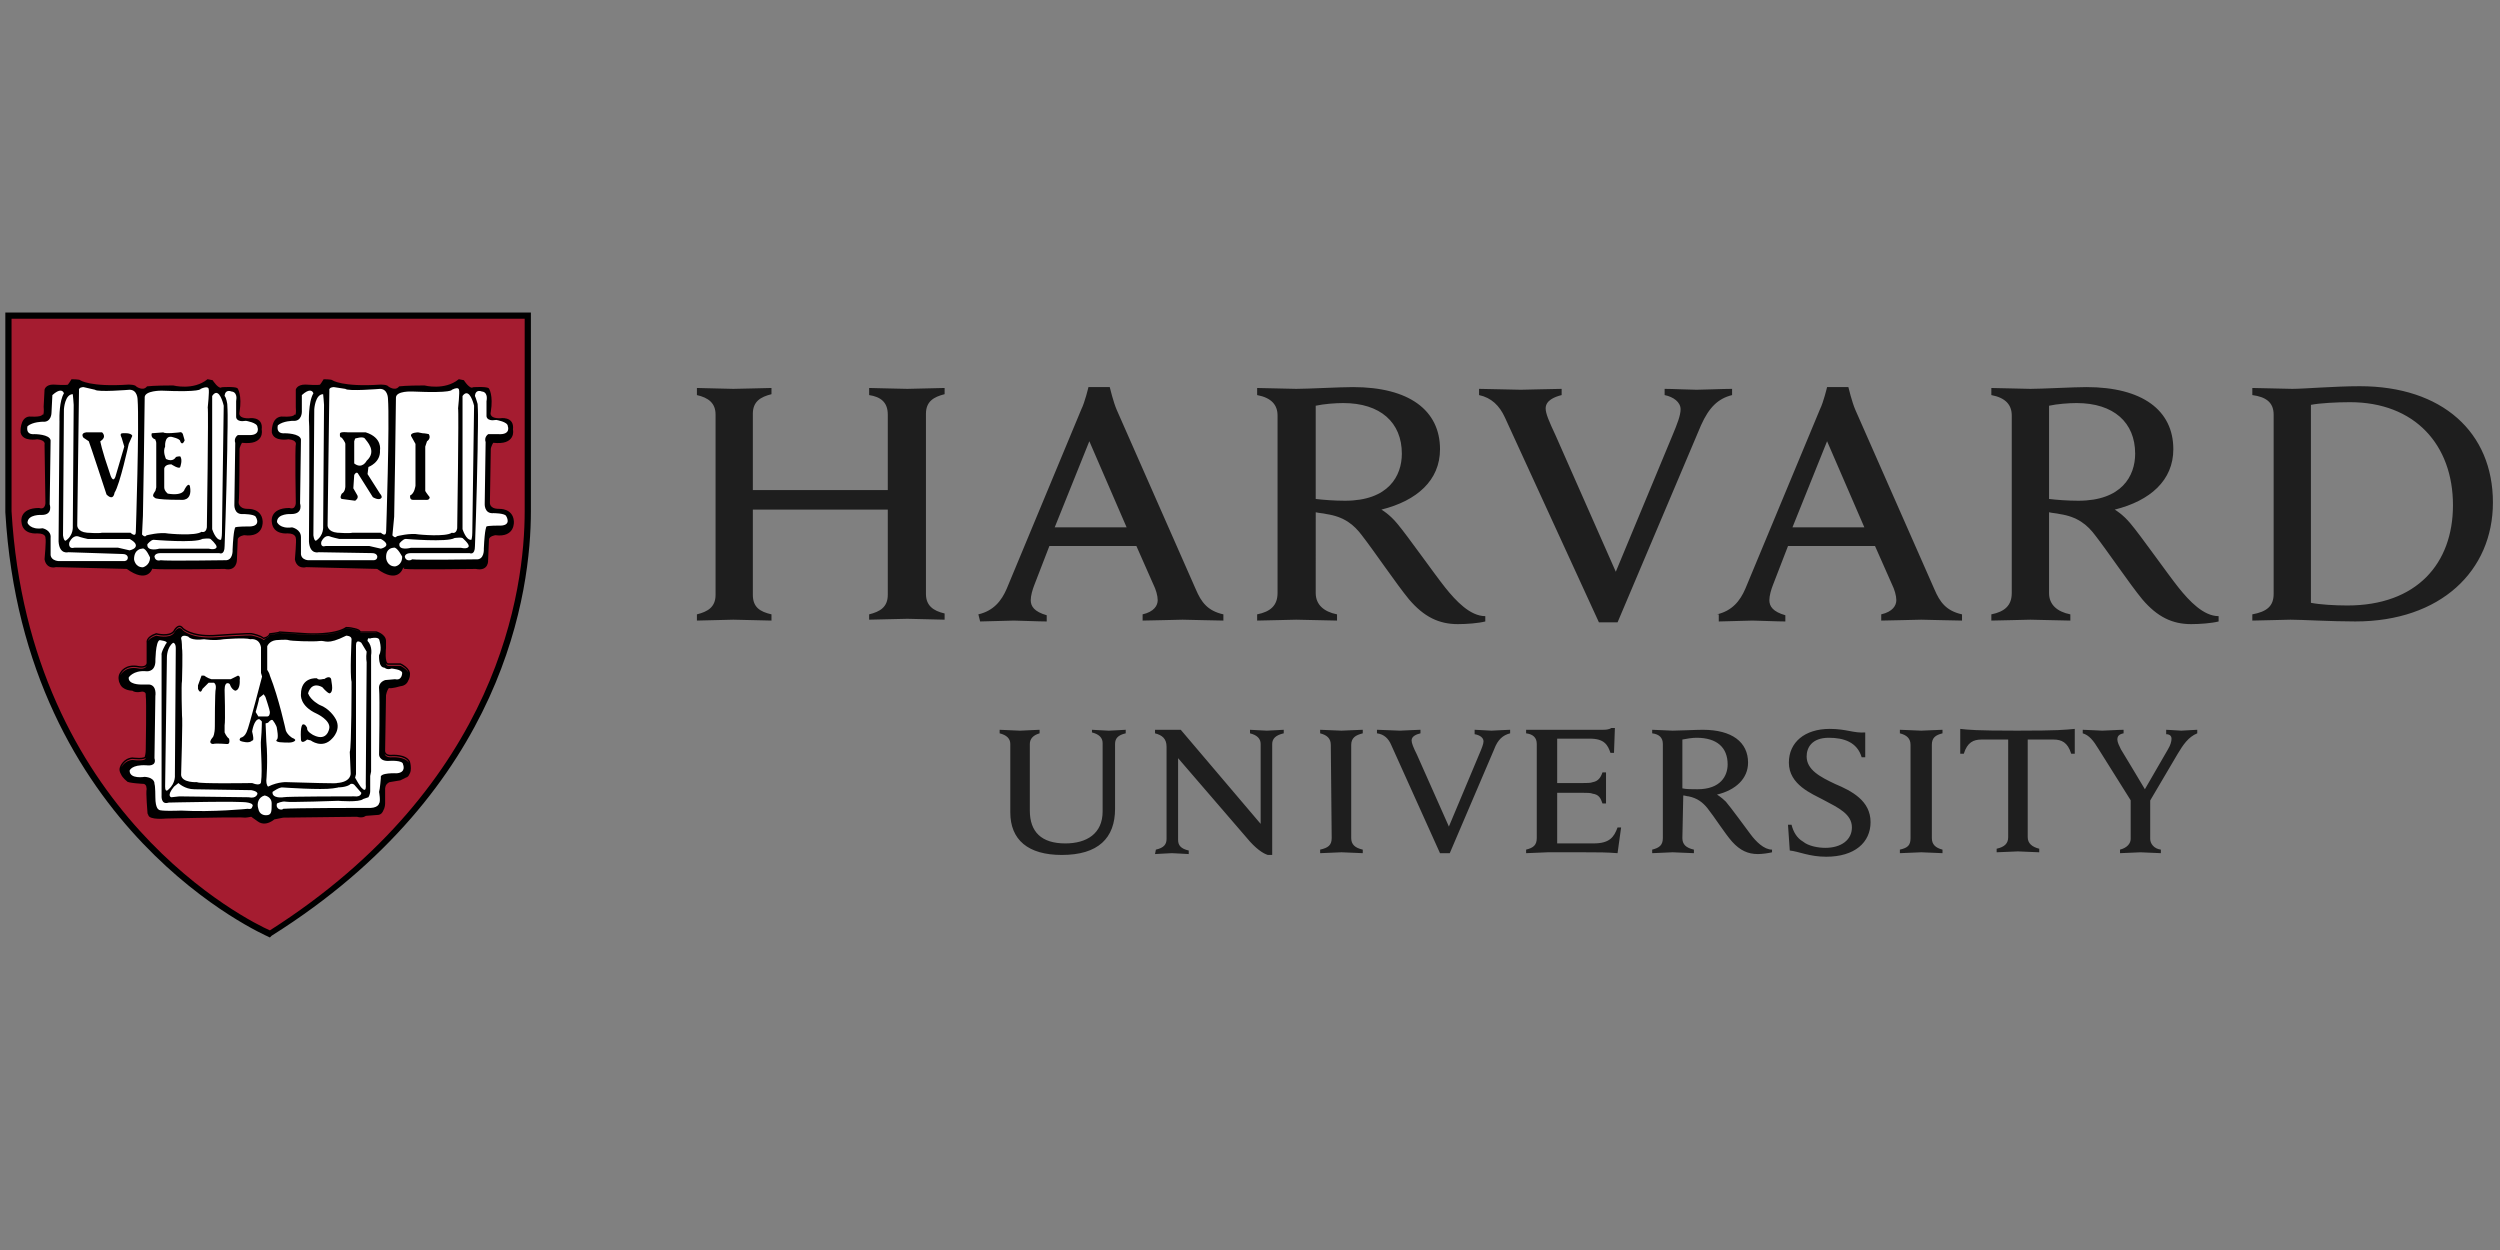<svg xmlns="http://www.w3.org/2000/svg" width="160" height="80" viewBox="0 0 160 80" fill="none"><rect x="0" y="0" width="160" height="80" fill="#808080" stroke="none"/><path d="M64.659 47.615C64.659 47.274 64.432 47.047 63.977 46.933V46.706C64.205 46.706 65.057 46.763 65.284 46.763C65.455 46.763 66.307 46.706 66.534 46.706V46.933C66.136 47.047 65.909 47.274 65.909 47.615V51.876C65.909 53.24 66.648 53.979 68.182 53.979C69.546 53.979 70.568 53.354 70.568 51.933V47.558C70.568 47.217 70.341 46.99 69.886 46.876V46.706C70.057 46.706 70.739 46.763 70.966 46.763C71.193 46.763 71.875 46.706 72.046 46.706V46.933C71.534 47.047 71.364 47.274 71.364 47.615V51.763C71.364 53.638 70.284 54.717 67.955 54.717C65.796 54.717 64.659 53.751 64.659 51.99L64.659 47.615ZM73.977 54.376C74.489 54.263 74.659 54.035 74.659 53.694V47.785C74.659 47.274 74.375 47.047 73.921 46.933V46.706H75.568L80.682 52.728V47.615C80.682 47.274 80.455 47.047 80 46.933V46.706C80.171 46.706 80.852 46.762 81.08 46.762C81.307 46.762 81.989 46.706 82.159 46.706V46.933C81.648 47.047 81.421 47.274 81.421 47.615V54.717H81.136C80.966 54.66 80.568 54.489 80 53.864L75.398 48.523V53.751C75.398 54.092 75.568 54.319 76.079 54.433V54.66C75.909 54.66 75.227 54.603 75 54.603C74.773 54.603 74.091 54.66 73.921 54.66L73.977 54.376ZM114.432 52.785H114.659C114.772 53.24 115 53.637 115.397 53.865C115.738 54.149 116.363 54.262 116.818 54.262C117.841 54.262 118.522 53.751 118.522 52.956C118.522 52.103 117.67 51.706 116.704 51.194C115.966 50.797 114.488 50.228 114.488 48.808C114.488 47.501 115.511 46.649 117.102 46.649C118.182 46.649 118.636 46.933 119.375 46.876V48.467H119.147C118.863 47.501 118.011 47.217 117.045 47.217C115.966 47.217 115.625 47.842 115.625 48.41C115.625 49.263 116.477 49.717 117.443 50.172C118.522 50.626 119.716 51.251 119.716 52.615C119.716 53.922 118.693 54.831 116.875 54.831C115.795 54.831 115.113 54.49 114.545 54.433L114.432 52.785ZM136.42 51.308L134.318 47.956C133.977 47.387 133.693 47.047 133.295 46.933V46.706C133.579 46.706 134.375 46.762 134.545 46.762C134.772 46.762 135.568 46.706 135.909 46.706V46.933C135.625 46.99 135.511 47.103 135.511 47.331C135.511 47.501 135.625 47.728 135.738 47.956C135.852 48.126 137.272 50.512 137.272 50.512L138.75 47.956C138.92 47.672 138.977 47.444 138.977 47.274C138.977 47.103 138.863 46.99 138.636 46.99V46.706C138.863 46.706 139.431 46.762 139.602 46.762C139.772 46.762 140.397 46.706 140.625 46.706V46.933C140.056 47.16 139.716 47.672 139.375 48.24L137.5 51.422M137.613 51.024V53.694C137.613 53.978 137.841 54.319 138.295 54.376V54.603C138.068 54.603 137.216 54.547 136.988 54.547C136.761 54.547 135.966 54.603 135.681 54.603V54.376C136.136 54.262 136.363 53.978 136.363 53.694V51.138M97.671 46.706H102.558C102.728 46.706 102.955 46.706 103.126 46.592H103.353L103.296 48.183H103.069C102.899 47.672 102.671 47.274 101.762 47.274H99.66V50.115H101.308C101.535 50.115 101.819 50.115 101.933 50.058C102.274 50.001 102.444 49.774 102.558 49.433H102.785V51.422H102.558C102.444 51.081 102.33 50.853 101.933 50.797C101.819 50.74 101.535 50.74 101.308 50.74H99.66V53.978H101.99C103.012 53.978 103.296 53.581 103.524 52.956H103.751L103.524 54.603C102.785 54.547 102.33 54.547 101.478 54.547H99.035C98.808 54.547 97.956 54.603 97.671 54.603V54.376C98.126 54.263 98.353 54.092 98.353 53.638V47.615C98.353 47.217 98.126 46.99 97.671 46.933L97.671 46.706ZM85.171 47.672C85.171 47.274 84.944 47.047 84.489 46.933V46.706C84.773 46.706 85.569 46.762 85.853 46.762C86.08 46.762 86.933 46.706 87.217 46.706V46.933C86.762 47.047 86.478 47.217 86.478 47.672V53.637C86.478 54.035 86.705 54.262 87.217 54.376V54.603C86.933 54.603 86.137 54.546 85.853 54.546C85.626 54.546 84.773 54.603 84.489 54.603V54.376C85.001 54.262 85.228 54.092 85.228 53.637L85.171 47.672ZM122.274 47.672C122.274 47.274 122.047 47.047 121.592 46.933V46.706C121.876 46.706 122.729 46.762 122.956 46.762C123.183 46.762 124.035 46.706 124.32 46.706V46.933C123.865 47.047 123.638 47.217 123.638 47.672V53.637C123.638 54.035 123.865 54.262 124.32 54.376V54.603C124.035 54.603 123.24 54.546 122.956 54.546C122.729 54.546 121.876 54.603 121.592 54.603V54.376C122.104 54.262 122.274 54.092 122.274 53.637V47.672ZM129.092 46.762C126.422 46.762 125.967 46.706 125.456 46.649V48.24H125.683C125.91 47.501 126.308 47.331 126.819 47.331H128.524V53.58C128.524 53.978 128.297 54.205 127.785 54.319V54.546C128.069 54.546 128.922 54.489 129.149 54.489C129.376 54.489 130.228 54.546 130.512 54.546V54.319C130.058 54.205 129.774 53.978 129.774 53.58V47.331H131.422C131.933 47.331 132.331 47.501 132.558 48.24H132.785V46.649C132.16 46.706 131.763 46.762 129.092 46.762ZM107.672 53.637C107.672 54.035 107.899 54.262 108.41 54.376V54.603C108.126 54.603 107.274 54.546 107.047 54.546C106.819 54.546 106.024 54.603 105.74 54.603V54.376C106.194 54.262 106.422 54.092 106.422 53.637V47.615C106.422 47.217 106.194 46.99 105.74 46.933V46.706C106.024 46.706 106.819 46.762 107.047 46.762C107.444 46.762 108.524 46.706 108.979 46.706C110.854 46.706 111.876 47.501 111.876 48.808C111.876 49.831 111.081 50.569 109.888 50.853C109.888 50.853 110.172 51.024 110.456 51.308C110.797 51.706 111.706 52.956 112.047 53.41C112.388 53.865 112.899 54.376 113.41 54.376V54.547C113.183 54.603 112.785 54.66 112.501 54.66C111.876 54.66 111.365 54.433 110.854 53.865C110.399 53.353 109.717 52.274 109.263 51.706C108.979 51.365 108.638 51.081 108.07 50.967C107.956 50.967 107.842 50.91 107.729 50.91L107.672 53.637ZM107.672 50.455C107.899 50.512 108.297 50.512 108.638 50.512C110.115 50.512 110.569 49.66 110.569 48.921C110.569 47.842 109.888 47.217 108.581 47.217C108.297 47.217 107.956 47.274 107.672 47.33V50.455ZM89.035 47.671C88.865 47.273 88.581 46.989 88.126 46.933V46.705C88.411 46.705 89.376 46.762 89.604 46.762C89.774 46.762 90.626 46.705 90.911 46.705V46.933C90.683 46.989 90.342 47.103 90.342 47.387C90.342 47.558 90.456 47.842 90.683 48.296L92.729 52.899L94.66 48.296C94.831 47.898 94.945 47.614 94.945 47.444C94.945 47.217 94.717 47.046 94.376 46.989V46.705C94.604 46.705 95.229 46.762 95.456 46.762C95.626 46.762 96.365 46.705 96.649 46.705V46.933C96.195 47.046 95.854 47.33 95.626 47.955L92.785 54.603H92.16L89.035 47.671ZM96.308 26.705C95.967 25.967 95.456 25.455 94.66 25.285V24.887C95.172 24.887 96.933 24.944 97.331 24.944C97.672 24.944 99.376 24.887 99.945 24.887V25.285C99.49 25.399 98.922 25.626 98.922 26.137C98.922 26.478 99.149 26.989 99.547 27.842L103.411 36.592L107.047 27.842C107.331 27.16 107.558 26.592 107.558 26.194C107.558 25.739 107.104 25.399 106.536 25.285V24.887C107.047 24.887 108.183 24.944 108.581 24.944C108.922 24.944 110.286 24.887 110.854 24.887V25.285C109.945 25.512 109.376 26.08 108.865 27.217L103.524 39.83H102.331L96.308 26.705ZM44.602 39.319C45.284 39.149 45.796 38.864 45.796 38.069V26.535C45.796 25.796 45.341 25.455 44.602 25.285V24.83C44.944 24.83 46.534 24.887 46.932 24.887C47.387 24.887 49.034 24.83 49.375 24.83V25.228C48.694 25.399 48.182 25.683 48.182 26.478V31.365H56.818V26.535C56.818 25.739 56.364 25.399 55.625 25.285V24.83C55.966 24.83 57.614 24.887 58.068 24.887C58.466 24.887 60.057 24.83 60.455 24.83V25.228C59.773 25.399 59.261 25.683 59.261 26.478V38.012C59.261 38.751 59.716 39.092 60.455 39.262V39.66C60.114 39.66 58.466 39.603 58.068 39.603C57.614 39.603 56.023 39.66 55.625 39.66V39.319C56.307 39.149 56.818 38.864 56.818 38.069V32.614H48.182V38.069C48.182 38.864 48.637 39.149 49.375 39.319V39.717C49.034 39.717 47.33 39.66 46.932 39.66C46.534 39.66 45 39.717 44.602 39.717V39.319ZM144.149 39.319C145.058 39.149 145.513 38.808 145.513 38.012V26.535C145.513 25.739 145.001 25.399 144.149 25.285V24.83C144.66 24.83 146.251 24.887 146.706 24.887C147.444 24.887 149.433 24.717 151.024 24.717C156.308 24.717 159.547 27.671 159.547 32.16C159.547 36.535 156.194 39.773 150.74 39.773C149.149 39.773 147.331 39.66 146.592 39.66C146.138 39.66 144.66 39.717 144.149 39.717V39.319ZM147.899 38.58C148.467 38.694 149.433 38.751 150.229 38.751C154.66 38.751 156.99 36.08 156.99 32.331C156.99 28.467 154.547 25.74 150.399 25.74C149.547 25.74 148.467 25.797 147.899 25.91V38.58ZM84.206 37.955C84.206 38.694 84.718 39.149 85.57 39.319V39.717C85.059 39.717 83.468 39.66 82.957 39.66C82.559 39.66 80.968 39.717 80.457 39.717V39.319C81.309 39.149 81.763 38.751 81.763 37.955V26.592C81.763 25.91 81.365 25.456 80.457 25.285V24.831C80.968 24.831 82.502 24.887 82.957 24.887C83.695 24.887 85.741 24.774 86.593 24.774C90.172 24.774 92.161 26.251 92.161 28.751C92.161 30.74 90.684 32.047 88.411 32.615C88.411 32.615 88.922 32.899 89.434 33.524C90.059 34.262 91.82 36.763 92.502 37.615C93.184 38.467 94.093 39.433 95.059 39.433V39.774C94.604 39.888 93.866 39.944 93.297 39.944C92.104 39.944 91.138 39.49 90.172 38.353C89.377 37.388 87.957 35.285 87.161 34.262C86.65 33.581 86.025 33.069 84.888 32.899C84.661 32.842 84.434 32.842 84.207 32.785L84.206 37.955ZM84.206 31.933C84.661 31.99 85.4 32.047 86.081 32.047C88.866 32.047 89.718 30.456 89.718 29.035C89.718 27.046 88.354 25.796 85.968 25.796C85.456 25.796 84.718 25.853 84.206 25.967V31.933ZM131.139 37.955C131.139 38.694 131.65 39.149 132.502 39.319V39.717C131.991 39.717 130.4 39.66 129.946 39.66C129.548 39.66 127.957 39.717 127.446 39.717V39.319C128.298 39.149 128.752 38.751 128.752 37.955V26.592C128.752 25.91 128.355 25.456 127.446 25.285V24.831C127.957 24.831 129.491 24.887 129.946 24.887C130.684 24.887 132.73 24.774 133.525 24.774C137.105 24.774 139.093 26.251 139.093 28.751C139.093 30.74 137.616 32.047 135.343 32.615C135.343 32.615 135.855 32.899 136.366 33.524C136.991 34.262 138.752 36.763 139.434 37.615C140.116 38.467 141.025 39.433 141.991 39.433V39.774C141.537 39.888 140.798 39.944 140.23 39.944C139.037 39.944 138.071 39.49 137.105 38.353C136.309 37.388 134.889 35.285 134.093 34.262C133.582 33.581 132.957 33.069 131.821 32.899C131.593 32.842 131.366 32.842 131.139 32.785L131.139 37.955ZM131.139 31.933C131.593 31.99 132.332 32.047 133.014 32.047C135.798 32.047 136.65 30.456 136.65 29.035C136.65 27.046 135.286 25.796 132.9 25.796C132.389 25.796 131.65 25.853 131.139 25.967V31.933ZM62.615 39.319C63.581 39.092 64.092 38.467 64.433 37.671L69.206 26.194C69.433 25.74 69.661 24.774 69.661 24.774H71.024C71.024 24.774 71.252 25.74 71.479 26.251L76.536 37.728C76.877 38.524 77.274 39.092 78.297 39.319V39.717C77.729 39.717 76.081 39.66 75.683 39.66C75.286 39.66 73.695 39.717 73.127 39.717V39.319C73.865 39.149 74.093 38.751 74.093 38.41C74.093 38.126 73.979 37.728 73.808 37.387L72.729 34.944H67.161L66.195 37.444C66.081 37.728 65.967 38.126 65.967 38.41C65.967 38.808 66.195 39.149 66.99 39.376V39.774C66.479 39.774 65.172 39.717 64.888 39.717L62.729 39.774L62.615 39.319ZM72.104 33.751L69.717 28.239L67.501 33.751H72.104ZM109.887 39.319C110.853 39.092 111.364 38.467 111.705 37.671L116.478 26.194C116.705 25.74 116.933 24.774 116.933 24.774H118.296C118.296 24.774 118.524 25.74 118.751 26.251L123.808 37.728C124.149 38.524 124.546 39.092 125.569 39.319V39.717C125.001 39.717 123.353 39.66 122.956 39.66C122.558 39.66 120.967 39.717 120.399 39.717V39.319C121.137 39.149 121.365 38.751 121.365 38.41C121.365 38.126 121.251 37.728 121.081 37.387L120.001 34.944H114.433L113.467 37.444C113.353 37.728 113.239 38.126 113.239 38.41C113.239 38.808 113.467 39.149 114.262 39.376V39.774C113.751 39.774 112.444 39.717 112.16 39.717L110.001 39.774V39.319H109.887ZM119.319 33.751L116.933 28.239L114.717 33.751H119.319Z" fill="#1E1E1E"></path><path d="M0.568 20.23H33.806V32.786C33.806 38.525 31.647 50.741 17.329 59.832C17.329 59.832 1.761 53.355 0.567 32.786L0.568 20.23Z" fill="#A51C30"></path><path d="M11.497 40.039C11.414 40.036 11.342 40.077 11.283 40.128C11.17 40.226 11.101 40.362 11.098 40.37C10.971 40.547 10.704 40.592 10.462 40.585C10.22 40.578 10.011 40.523 10.011 40.523L9.998 40.52L9.985 40.524C9.637 40.64 9.482 40.788 9.418 40.916C9.386 40.98 9.378 41.037 9.378 41.079C9.378 41.112 9.382 41.126 9.384 41.136V42.437C9.372 42.509 9.339 42.553 9.292 42.584C9.246 42.615 9.183 42.632 9.12 42.638C8.995 42.651 8.873 42.625 8.873 42.625H8.872C8.435 42.537 8.135 42.64 7.948 42.767C7.765 42.892 7.691 43.037 7.689 43.042C7.502 43.295 7.626 43.65 7.626 43.65V43.652C7.638 43.685 7.652 43.715 7.668 43.743C7.668 43.744 7.67 43.75 7.67 43.75C7.84 44.205 8.466 44.204 8.466 44.204C8.693 44.374 9.09 44.261 9.09 44.261C9.207 44.261 9.275 44.309 9.317 44.37C9.337 44.454 9.328 44.538 9.328 44.538L9.327 44.548L9.329 44.557C9.333 44.572 9.341 44.651 9.344 44.759C9.348 44.867 9.35 45.009 9.351 45.174C9.354 45.504 9.352 45.923 9.349 46.334C9.342 47.158 9.328 47.954 9.328 47.954C9.328 48.231 9.273 48.394 9.273 48.394L9.271 48.401V48.408C9.271 48.422 9.267 48.429 9.251 48.442C9.236 48.454 9.209 48.468 9.172 48.477C9.1 48.497 8.996 48.504 8.892 48.504C8.683 48.504 8.471 48.476 8.471 48.476L8.466 48.475L8.46 48.476C7.868 48.535 7.685 49.066 7.683 49.072V49.073C7.636 49.184 7.64 49.295 7.672 49.396C7.688 49.447 7.711 49.495 7.738 49.541C7.843 49.798 8.125 50 8.125 50C8.125 50.114 9.205 50.17 9.205 50.17C9.27 50.186 9.315 50.232 9.348 50.287C9.351 50.297 9.355 50.307 9.358 50.317C9.384 50.417 9.384 50.51 9.384 50.51C9.376 50.541 9.373 50.575 9.371 50.623C9.369 50.679 9.368 50.747 9.369 50.823C9.372 50.976 9.38 51.163 9.391 51.345C9.412 51.708 9.441 52.048 9.441 52.048L9.442 52.051V52.053C9.448 52.089 9.466 52.12 9.488 52.148C9.488 52.148 9.489 52.158 9.489 52.158C9.546 52.499 10.625 52.386 10.625 52.386C10.625 52.386 14.409 52.298 15.431 52.315C15.578 52.317 15.667 52.322 15.681 52.329C15.795 52.329 16.079 52.273 16.079 52.273L16.477 52.557C16.637 52.681 16.802 52.716 16.954 52.706C16.984 52.705 17.015 52.701 17.044 52.695C17.335 52.643 17.556 52.442 17.556 52.442L18.125 52.329C18.238 52.329 22.841 52.273 22.841 52.273C23.239 52.386 23.409 52.215 23.409 52.215L24.147 52.158C24.176 52.158 24.202 52.156 24.227 52.152C24.408 52.119 24.5 51.974 24.549 51.833C24.563 51.805 24.578 51.777 24.589 51.749C24.649 51.583 24.648 51.42 24.648 51.42V50.459C24.657 50.383 24.675 50.324 24.694 50.271C24.798 50.088 24.943 50.056 24.943 50.056L25.624 49.942L25.966 49.772C26.097 49.74 26.166 49.648 26.206 49.537C26.216 49.521 26.227 49.506 26.235 49.489C26.282 49.389 26.296 49.273 26.296 49.162C26.296 48.941 26.237 48.737 26.237 48.737L26.236 48.733L26.235 48.728C26.11 48.479 25.823 48.378 25.575 48.334C25.328 48.29 25.109 48.305 25.109 48.305H25.108C24.835 48.333 24.732 48.254 24.684 48.178C24.637 48.101 24.648 48.018 24.648 48.018V48.014L24.705 44.493C24.728 44.361 24.766 44.256 24.804 44.17C24.849 44.085 24.886 44.034 24.886 44.034C25.057 44.091 25.624 43.919 25.624 43.919C25.951 43.887 26.087 43.687 26.146 43.521C26.151 43.511 26.159 43.502 26.164 43.492C26.238 43.335 26.238 43.19 26.238 43.186C26.268 42.963 26.113 42.779 25.959 42.654C25.805 42.529 25.643 42.457 25.643 42.457L25.634 42.452H24.836C24.814 42.448 24.796 42.436 24.777 42.411C24.758 42.386 24.74 42.348 24.727 42.302C24.699 42.211 24.687 42.087 24.683 41.965C24.676 41.721 24.704 41.482 24.704 41.482L24.705 41.479V41.022C24.705 40.801 24.547 40.646 24.399 40.549C24.251 40.453 24.104 40.41 24.104 40.41L24.097 40.407H23.084C23.061 40.369 23.036 40.332 22.997 40.307C22.947 40.275 22.889 40.251 22.833 40.232C22.722 40.195 22.619 40.181 22.619 40.181C22.434 40.123 22.159 40.123 22.159 40.123H22.144L22.132 40.131C21.778 40.376 21.157 40.479 20.628 40.514C20.099 40.549 19.662 40.522 19.662 40.522L17.879 40.406L17.864 40.421C17.869 40.416 17.858 40.425 17.84 40.431C17.821 40.437 17.795 40.444 17.765 40.451C17.706 40.464 17.63 40.476 17.556 40.486C17.409 40.507 17.267 40.522 17.267 40.522L17.238 40.524L17.228 40.553C17.179 40.7 17.03 40.75 17.03 40.75L16.874 40.804C16.77 40.715 16.608 40.648 16.454 40.602C16.292 40.552 16.158 40.525 16.152 40.524C16.15 40.523 16.149 40.522 16.148 40.522C16.143 40.52 16.137 40.518 16.133 40.517C16.123 40.515 16.114 40.514 16.103 40.513C16.079 40.51 16.05 40.51 16.013 40.509C15.939 40.509 15.839 40.511 15.72 40.515C15.482 40.523 15.171 40.538 14.862 40.556C14.244 40.592 13.635 40.635 13.634 40.635C12.929 40.663 12.453 40.55 12.154 40.432C11.855 40.313 11.737 40.194 11.737 40.194C11.662 40.092 11.579 40.042 11.497 40.039ZM11.494 40.132C11.544 40.135 11.601 40.162 11.667 40.254L11.668 40.257L11.671 40.26C11.671 40.26 11.808 40.395 12.12 40.519C12.432 40.642 12.921 40.757 13.637 40.728H13.64C13.64 40.728 14.25 40.685 14.868 40.65C15.176 40.632 15.487 40.616 15.723 40.608C15.841 40.604 15.942 40.602 16.013 40.603C16.048 40.603 16.076 40.604 16.095 40.606C16.103 40.607 16.108 40.608 16.112 40.608L16.114 40.611L16.127 40.614C16.127 40.614 16.268 40.642 16.429 40.691C16.59 40.739 16.772 40.814 16.843 40.885L16.863 40.905L17.061 40.839C17.061 40.839 17.182 40.768 17.264 40.645C17.2 40.799 17.045 40.851 17.045 40.851L16.875 40.966C16.705 40.795 16.136 40.682 16.136 40.682C16.079 40.625 13.636 40.795 13.636 40.795C12.215 40.852 11.704 40.341 11.704 40.341C11.42 39.943 11.136 40.511 11.136 40.511C10.852 40.908 9.999 40.682 9.999 40.682C9.685 40.786 9.544 40.915 9.479 41.023C9.483 41.004 9.49 40.982 9.502 40.958C9.551 40.859 9.684 40.727 10.009 40.616C10.027 40.621 10.217 40.671 10.461 40.678C10.716 40.686 11.017 40.644 11.175 40.424L11.177 40.422L11.179 40.419C11.179 40.419 11.248 40.281 11.344 40.198C11.393 40.156 11.444 40.13 11.494 40.132ZM22.172 40.218C22.192 40.218 22.449 40.221 22.599 40.271L22.604 40.272L22.607 40.273C22.607 40.273 22.704 40.287 22.806 40.321C22.857 40.338 22.909 40.359 22.949 40.385C22.955 40.389 22.959 40.394 22.964 40.398C22.828 40.315 22.614 40.283 22.614 40.283C22.443 40.226 22.159 40.227 22.159 40.227C21.42 40.738 19.659 40.625 19.659 40.625L17.897 40.511C17.841 40.567 17.292 40.623 17.279 40.624C17.282 40.62 17.285 40.617 17.287 40.613C17.295 40.612 17.425 40.599 17.571 40.578C17.646 40.568 17.723 40.555 17.786 40.542C17.818 40.535 17.846 40.527 17.87 40.52C17.883 40.515 17.893 40.507 17.904 40.502L19.656 40.614C19.656 40.614 20.1 40.643 20.636 40.607C21.166 40.572 21.786 40.477 22.172 40.218ZM23.062 40.501H24.083C24.086 40.502 24.167 40.533 24.262 40.582C24.166 40.534 24.091 40.511 24.091 40.511H23.067C23.066 40.507 23.064 40.504 23.062 40.501ZM24.28 40.592C24.305 40.605 24.325 40.612 24.35 40.628C24.357 40.633 24.363 40.639 24.37 40.644C24.34 40.624 24.31 40.607 24.28 40.592ZM24.686 42.435C24.692 42.446 24.697 42.457 24.704 42.467C24.733 42.505 24.773 42.535 24.821 42.545L24.825 42.546H25.613C25.62 42.549 25.761 42.614 25.902 42.728C26 42.808 26.087 42.907 26.126 43.017C26.024 42.854 25.837 42.729 25.722 42.663C25.664 42.631 25.624 42.614 25.624 42.614H24.83C24.76 42.6 24.715 42.53 24.686 42.435ZM9.404 42.608C9.261 42.878 8.863 42.783 8.863 42.783C8.011 42.613 7.727 43.182 7.727 43.182C7.719 43.192 7.715 43.203 7.708 43.214C7.721 43.172 7.738 43.132 7.766 43.095L7.77 43.088C7.77 43.088 7.835 42.958 8.003 42.843C8.171 42.729 8.44 42.633 8.854 42.715C8.854 42.715 8.987 42.745 9.132 42.73C9.204 42.722 9.281 42.705 9.346 42.661C9.367 42.647 9.386 42.628 9.404 42.608ZM24.613 48.233C24.681 48.338 24.831 48.427 25.117 48.398C25.117 48.398 25.326 48.385 25.561 48.426C25.796 48.468 26.047 48.564 26.151 48.769C26.151 48.77 26.157 48.799 26.16 48.808C25.893 48.414 25.114 48.465 25.114 48.465C24.743 48.502 24.64 48.346 24.613 48.233ZM9.324 48.501C9.323 48.503 9.318 48.522 9.318 48.522C9.318 48.55 9.305 48.574 9.282 48.593C9.258 48.611 9.225 48.625 9.185 48.636C8.945 48.7 8.466 48.636 8.466 48.636C8.055 48.677 7.853 48.954 7.772 49.105C7.772 49.105 7.93 48.624 8.47 48.569C8.48 48.571 8.681 48.597 8.893 48.597C9.002 48.597 9.11 48.59 9.197 48.567C9.241 48.556 9.28 48.54 9.311 48.515C9.316 48.511 9.319 48.505 9.324 48.501ZM13.282 24.268L13.265 24.282C12.379 25.002 11.09 24.67 11.09 24.67L11.085 24.669H11.079C9.828 24.669 9.425 24.726 9.425 24.726L9.407 24.729L9.396 24.743C9.266 24.898 9.108 24.896 8.969 24.856C8.833 24.817 8.729 24.741 8.724 24.737C8.699 24.7 8.658 24.678 8.613 24.663C8.563 24.645 8.505 24.634 8.45 24.627C8.34 24.613 8.238 24.612 8.238 24.612H8.236L8.235 24.613C6.988 24.698 6.211 24.626 5.747 24.535C5.515 24.489 5.362 24.438 5.268 24.4C5.173 24.361 5.14 24.337 5.14 24.337L5.146 24.342C5.128 24.324 5.11 24.317 5.089 24.311C5.068 24.305 5.043 24.3 5.017 24.296C4.964 24.287 4.901 24.282 4.839 24.279C4.717 24.271 4.602 24.271 4.602 24.271H4.573L4.56 24.297C4.51 24.395 4.357 24.603 4.345 24.618C4.339 24.621 4.323 24.625 4.296 24.628C4.263 24.632 4.222 24.635 4.175 24.636C4.08 24.639 3.964 24.637 3.851 24.634C3.624 24.627 3.412 24.613 3.412 24.613L3.41 24.612H3.409C3.172 24.612 3.029 24.689 2.949 24.768C2.87 24.848 2.852 24.934 2.852 24.934L2.851 24.937L2.794 26.023V26.027C2.822 26.364 2.788 26.501 2.765 26.537C2.754 26.556 2.753 26.552 2.753 26.552L2.714 26.526L2.688 26.565C2.673 26.587 2.616 26.617 2.536 26.635C2.455 26.653 2.355 26.662 2.257 26.665C2.061 26.672 1.879 26.658 1.879 26.658L1.874 26.657L1.87 26.658C1.715 26.674 1.6 26.749 1.519 26.85C1.438 26.951 1.39 27.076 1.36 27.198C1.301 27.441 1.317 27.674 1.317 27.674V27.679C1.348 27.834 1.436 27.942 1.546 28.011C1.655 28.081 1.787 28.114 1.912 28.129C2.155 28.157 2.369 28.117 2.381 28.114H2.382C2.685 28.142 2.795 28.236 2.835 28.311C2.876 28.386 2.853 28.452 2.853 28.452L2.851 28.458V28.466C2.851 28.584 2.865 29.518 2.88 30.427C2.894 31.333 2.907 32.204 2.907 32.21C2.894 32.332 2.861 32.408 2.823 32.456C2.785 32.503 2.741 32.523 2.696 32.532C2.607 32.55 2.518 32.514 2.518 32.514L2.509 32.51H2.5C1.864 32.51 1.572 32.732 1.45 32.96C1.329 33.188 1.374 33.413 1.375 33.415C1.406 33.828 1.666 34.018 1.911 34.092C2.156 34.167 2.391 34.137 2.391 34.137L2.386 34.138C2.69 34.138 2.814 34.218 2.867 34.289C2.92 34.359 2.908 34.424 2.908 34.424L2.906 34.439L2.913 34.453C2.911 34.449 2.919 34.482 2.922 34.525C2.924 34.568 2.925 34.626 2.924 34.692C2.921 34.824 2.912 34.99 2.902 35.153C2.88 35.479 2.852 35.791 2.852 35.791V35.797L2.853 35.804C2.912 36.13 3.101 36.264 3.271 36.303C3.429 36.339 3.559 36.302 3.579 36.296H3.581L8.116 36.411C8.764 36.882 9.182 36.896 9.432 36.767C9.672 36.643 9.735 36.423 9.743 36.397L9.822 36.41C9.873 36.418 9.972 36.422 10.117 36.426C10.262 36.43 10.451 36.433 10.668 36.434C11.101 36.437 11.648 36.435 12.188 36.432C12.728 36.428 13.261 36.423 13.666 36.419C14.069 36.414 14.345 36.411 14.372 36.411H14.375C14.561 36.452 14.707 36.443 14.819 36.4C14.933 36.356 15.011 36.278 15.061 36.197C15.161 36.035 15.161 35.857 15.161 35.855V35.853L15.217 34.499C15.241 34.41 15.337 34.345 15.437 34.304C15.534 34.266 15.621 34.253 15.628 34.252C16.259 34.336 16.568 34.113 16.703 33.865C16.839 33.617 16.809 33.351 16.809 33.349V33.348C16.779 32.934 16.534 32.73 16.303 32.641C16.072 32.552 15.85 32.568 15.85 32.568L15.853 32.567C15.552 32.567 15.414 32.462 15.344 32.36C15.274 32.259 15.274 32.161 15.274 32.161V32.16C15.29 32.061 15.299 31.816 15.307 31.484C15.315 31.148 15.32 30.732 15.324 30.327C15.331 29.517 15.332 28.75 15.332 28.75C15.332 28.681 15.371 28.568 15.413 28.479C15.449 28.4 15.476 28.354 15.485 28.34C15.835 28.375 16.102 28.355 16.289 28.288C16.485 28.218 16.605 28.104 16.674 27.985C16.811 27.749 16.75 27.501 16.749 27.495C16.775 27.282 16.743 27.12 16.668 27.008C16.591 26.893 16.477 26.829 16.364 26.795C16.143 26.729 15.924 26.769 15.91 26.772C15.521 26.772 15.388 26.664 15.341 26.57C15.294 26.475 15.329 26.38 15.329 26.38L15.33 26.375L15.331 26.37C15.417 25.826 15.388 25.45 15.337 25.21C15.286 24.969 15.209 24.859 15.209 24.859L15.204 24.852L15.197 24.847C15.138 24.808 15.055 24.793 14.953 24.782C14.852 24.771 14.735 24.768 14.624 24.768C14.402 24.768 14.202 24.782 14.202 24.782L14.188 24.784L14.178 24.791C14.137 24.822 14.093 24.818 14.032 24.788C13.972 24.758 13.903 24.699 13.841 24.634C13.718 24.503 13.62 24.349 13.62 24.349L13.608 24.333L13.282 24.268ZM29.362 24.268L29.345 24.282C28.459 25.002 27.17 24.67 27.17 24.67L27.165 24.669H27.158C25.963 24.669 25.561 24.726 25.561 24.726L25.543 24.729L25.532 24.743C25.403 24.898 25.244 24.896 25.105 24.856C24.971 24.817 24.87 24.744 24.862 24.738C24.837 24.7 24.795 24.679 24.75 24.663C24.7 24.645 24.642 24.634 24.587 24.627C24.477 24.613 24.375 24.612 24.375 24.612H24.373L24.372 24.613C23.125 24.698 22.347 24.626 21.884 24.535C21.652 24.489 21.499 24.438 21.404 24.4C21.31 24.361 21.277 24.337 21.277 24.337L21.282 24.342C21.264 24.324 21.246 24.317 21.224 24.311C21.203 24.305 21.18 24.3 21.153 24.296C21.1 24.287 21.036 24.282 20.975 24.279C20.852 24.272 20.738 24.271 20.738 24.271H20.709L20.696 24.297C20.647 24.396 20.492 24.605 20.481 24.619C20.474 24.622 20.458 24.625 20.431 24.628C20.399 24.632 20.358 24.635 20.311 24.636C20.217 24.639 20.1 24.637 19.987 24.634C19.761 24.627 19.548 24.613 19.548 24.613L19.547 24.612H19.545C19.281 24.612 19.126 24.686 19.038 24.766C18.951 24.846 18.931 24.934 18.931 24.934V26.083C18.959 26.392 18.923 26.514 18.903 26.543C18.893 26.557 18.894 26.552 18.892 26.552C18.89 26.552 18.888 26.552 18.888 26.552L18.851 26.526L18.824 26.565C18.809 26.587 18.753 26.617 18.672 26.635C18.591 26.653 18.49 26.661 18.392 26.665C18.197 26.672 18.014 26.658 18.014 26.658L18.011 26.657L18.006 26.658C17.839 26.674 17.712 26.747 17.623 26.848C17.534 26.949 17.48 27.075 17.447 27.197C17.381 27.44 17.396 27.674 17.396 27.674V27.676L17.397 27.679C17.428 27.833 17.516 27.942 17.625 28.011C17.735 28.08 17.866 28.114 17.991 28.129C18.234 28.157 18.449 28.116 18.461 28.114H18.462C18.765 28.142 18.873 28.235 18.914 28.311C18.954 28.386 18.933 28.452 18.933 28.452L18.932 28.453V28.455C18.921 28.498 18.918 28.571 18.914 28.69C18.91 28.809 18.907 28.966 18.906 29.147C18.904 29.51 18.905 29.972 18.908 30.427C18.915 31.333 18.93 32.204 18.931 32.21C18.917 32.332 18.883 32.408 18.845 32.456C18.807 32.503 18.763 32.523 18.719 32.532C18.629 32.55 18.541 32.514 18.541 32.514L18.532 32.51H18.522C17.887 32.51 17.594 32.732 17.472 32.96C17.351 33.188 17.396 33.413 17.397 33.415C17.428 33.828 17.688 34.018 17.933 34.092C18.179 34.167 18.415 34.137 18.415 34.137L18.409 34.138C18.684 34.138 18.808 34.217 18.869 34.291C18.931 34.364 18.93 34.432 18.93 34.432V34.443L18.935 34.453C18.933 34.449 18.942 34.482 18.944 34.525C18.946 34.568 18.946 34.626 18.945 34.691C18.942 34.823 18.933 34.99 18.923 35.153C18.901 35.479 18.874 35.791 18.874 35.791L18.873 35.797L18.874 35.803C18.933 36.13 19.123 36.264 19.293 36.303C19.451 36.339 19.581 36.303 19.601 36.297H19.603L24.138 36.411C24.786 36.883 25.203 36.897 25.453 36.768C25.695 36.643 25.773 36.407 25.78 36.385L25.781 36.384C25.801 36.345 25.845 36.326 25.866 36.326C25.877 36.326 25.876 36.328 25.874 36.325C25.872 36.322 25.876 36.324 25.866 36.344L25.838 36.4L25.901 36.41C25.951 36.419 26.051 36.423 26.196 36.427C26.341 36.431 26.529 36.434 26.746 36.435C27.18 36.438 27.727 36.436 28.267 36.433C28.806 36.429 29.339 36.424 29.744 36.419C30.148 36.415 30.429 36.412 30.454 36.412C30.654 36.453 30.806 36.443 30.921 36.399C31.038 36.355 31.115 36.277 31.162 36.195C31.256 36.031 31.238 35.848 31.238 35.848L31.239 35.855L31.296 34.498C31.319 34.409 31.415 34.344 31.515 34.304C31.612 34.265 31.701 34.254 31.707 34.253C32.337 34.337 32.647 34.113 32.782 33.865C32.917 33.616 32.887 33.352 32.886 33.35V33.348C32.856 32.934 32.612 32.73 32.381 32.641C32.15 32.551 31.928 32.568 31.928 32.568L31.932 32.566C31.602 32.566 31.466 32.461 31.404 32.361C31.342 32.262 31.354 32.165 31.354 32.165V32.159C31.354 31.823 31.41 28.751 31.41 28.751V28.75C31.41 28.68 31.45 28.568 31.491 28.478C31.528 28.399 31.556 28.354 31.565 28.339C31.915 28.375 32.182 28.354 32.369 28.287C32.565 28.217 32.685 28.103 32.754 27.984C32.891 27.749 32.83 27.5 32.829 27.495C32.855 27.281 32.821 27.12 32.746 27.008C32.67 26.893 32.556 26.829 32.443 26.795C32.221 26.728 32.001 26.769 31.989 26.771C31.6 26.771 31.468 26.663 31.42 26.569C31.373 26.475 31.408 26.38 31.408 26.38L31.41 26.37C31.496 25.826 31.468 25.45 31.417 25.21C31.366 24.969 31.288 24.859 31.288 24.859L31.283 24.852L31.276 24.847C31.218 24.808 31.134 24.793 31.033 24.782C30.932 24.771 30.815 24.768 30.703 24.768C30.481 24.768 30.281 24.782 30.281 24.782L30.267 24.783L30.256 24.791C30.216 24.822 30.173 24.818 30.112 24.788C30.051 24.758 29.982 24.699 29.92 24.634C29.796 24.503 29.699 24.349 29.699 24.349L29.688 24.333L29.362 24.268Z" fill="black"></path><path d="M17.273 60L17.159 59.943C17.045 59.886 1.534 53.182 0.341 32.784V20H33.977V32.727C33.977 37.727 32.386 50.454 17.386 59.886L17.273 60ZM0.739 20.397V32.726C1.875 52.044 15.966 58.976 17.273 59.544C31.989 50.169 33.58 37.669 33.58 32.726V20.397H0.739Z" fill="black"></path><path d="M5.341 24.774C5.341 24.774 5 24.775 5.056 25.002L4.943 33.638C4.943 33.638 4.943 34.036 5.568 34.093C5.568 34.093 6.363 34.15 6.533 34.093H8.352C8.352 34.093 8.693 34.433 8.693 34.035C8.693 34.035 8.92 27.048 8.806 25.57C8.806 25.57 8.806 24.944 8.295 24.944C8.295 24.944 6.25 25.115 6.08 24.944L5.341 24.774ZM13.227 24.788C13.152 24.781 13.032 24.802 12.84 24.888C12.84 24.888 12.898 25.116 10.341 25.002C10.284 25.002 9.318 25.001 9.261 25.399C9.261 25.399 9.205 29.49 9.205 29.604L9.147 33.013L9.09 34.206C9.09 34.206 9.261 34.433 9.374 34.263C9.374 34.263 10.227 34.036 10.795 34.149C10.795 34.149 12.5 34.319 12.898 34.035C12.898 34.035 13.182 34.149 13.239 33.751C13.239 33.751 13.352 26.194 13.295 26.081C13.295 26.081 13.409 25.001 13.352 24.888C13.352 24.888 13.352 24.799 13.227 24.788ZM3.86 25C3.749 25.003 3.586 25.073 3.352 25.286L3.295 26.422C3.295 26.422 3.295 27.047 2.727 26.991C2.727 26.991 2.102 26.991 1.761 27.275C1.761 27.275 1.591 27.842 2.216 27.785C2.216 27.785 3.182 27.786 3.239 28.183L3.181 32.274C3.181 32.274 3.409 32.956 2.671 32.956C2.671 32.956 1.761 32.899 1.761 33.467C1.761 33.467 1.932 33.922 2.727 33.809C2.727 33.809 3.296 33.922 3.239 34.434V35.456C3.239 35.456 3.181 35.854 3.749 35.91H7.954C7.954 35.91 8.181 35.91 8.181 35.683C8.181 35.683 8.182 35.456 7.841 35.456L4.375 35.342C4.375 35.342 3.806 35.513 3.749 34.661C3.749 34.661 3.804 27.365 3.806 27.044C3.806 27.044 3.807 27.047 3.807 27.047C3.807 27.047 3.806 27.02 3.806 27.017C3.806 27.015 3.807 26.934 3.807 26.933C3.806 26.931 3.806 26.931 3.805 26.928C3.799 26.649 3.797 25.661 4.091 25.172C4.091 25.172 4.046 24.994 3.86 25ZM14.619 25.021C14.375 25.042 14.375 25.343 14.375 25.343C14.489 25.456 14.545 25.854 14.545 25.854C14.602 26.763 14.545 27.786 14.545 28.752C14.488 31.99 14.375 34.945 14.375 34.945C14.375 35.57 14.034 35.399 14.034 35.399H10.283C9.886 35.399 9.886 35.626 9.886 35.626C9.943 35.967 10.283 35.854 10.283 35.854C10.624 35.911 14.375 35.854 14.375 35.854C14.943 35.911 14.886 35.171 14.886 35.171C14.943 33.865 15.056 33.751 15.056 33.751C15.17 33.694 15.795 33.694 15.795 33.694C16.818 33.751 16.364 33.07 16.364 33.07C16.25 32.899 15.568 32.899 15.568 32.899C14.943 32.956 15 32.274 15 32.274L15.056 28.353C14.943 28.012 15.227 27.843 15.227 27.843H15.852C16.704 27.9 16.477 27.331 16.477 27.331C16.477 27.047 15.739 26.933 15.739 26.933C15.057 27.047 15.113 26.649 15.113 26.649V25.683C15.226 25.058 14.829 25.059 14.829 25.059C14.744 25.027 14.675 25.016 14.619 25.021ZM13.817 25.147C13.744 25.157 13.665 25.215 13.579 25.343V33.865C13.579 33.865 13.807 34.603 14.148 34.547C14.148 34.547 14.204 34.377 14.204 34.093L14.318 25.967C14.318 25.967 14.131 25.105 13.817 25.147ZM4.659 25.228C4.148 25.228 4.091 26.195 4.091 26.195L4.033 34.263C4.09 34.66 4.204 34.603 4.204 34.603C4.716 34.263 4.659 33.694 4.659 33.694C4.659 33.694 4.716 26.024 4.716 25.911C4.716 25.797 4.659 25.228 4.659 25.228ZM4.896 34.316C4.871 34.317 4.844 34.321 4.816 34.329C4.702 34.362 4.562 34.459 4.444 34.695L4.442 34.7L4.441 34.704C4.441 34.704 4.407 34.81 4.433 34.914C4.446 34.966 4.479 35.021 4.539 35.05C4.598 35.077 4.675 35.078 4.776 35.051H7.55L8.295 35.223L8.305 35.221C8.305 35.221 8.358 35.208 8.423 35.184C8.489 35.16 8.569 35.124 8.628 35.065C8.657 35.036 8.681 34.999 8.692 34.956C8.702 34.913 8.697 34.864 8.674 34.815C8.629 34.719 8.522 34.621 8.319 34.505L8.308 34.498H5.63C5.626 34.497 5.505 34.471 5.366 34.436C5.225 34.401 5.063 34.354 5.021 34.333L5.019 34.332H5.018C5.018 34.332 4.968 34.312 4.896 34.316ZM13.337 34.466C13.178 34.458 12.954 34.49 12.954 34.49C12.5 34.774 9.829 34.547 9.829 34.547C9.659 34.547 9.431 34.831 9.431 34.831C9.374 35.342 10.227 35.115 10.17 35.115H13.352C13.863 35.228 13.863 35.002 13.863 35.002C13.863 34.831 13.466 34.49 13.466 34.49C13.438 34.476 13.39 34.468 13.337 34.466ZM9.134 35.103C9.119 35.104 9.105 35.108 9.09 35.115C9.09 35.115 8.579 35.115 8.579 35.797C8.579 35.797 8.636 36.308 9.147 36.308C9.147 36.308 9.602 36.194 9.602 35.683C9.602 35.683 9.352 35.084 9.134 35.103ZM21.363 24.774C21.363 24.774 21.022 24.775 21.079 25.002L20.965 33.638C20.965 33.638 20.965 34.036 21.59 34.093C21.59 34.093 22.386 34.15 22.557 34.093H24.375C24.375 34.093 24.715 34.433 24.715 33.979C24.715 33.979 24.943 26.99 24.83 25.512C24.83 25.512 24.829 24.888 24.318 24.888C24.318 24.888 22.272 25.058 22.102 24.888L21.363 24.774ZM29.227 24.844C29.16 24.847 29.062 24.873 28.92 24.944C28.92 24.944 28.977 25.172 26.42 25.058C26.363 25.058 25.34 25.001 25.34 25.456C25.34 25.456 25.284 29.547 25.284 29.66L25.227 33.07L25.114 34.263C25.114 34.263 25.284 34.49 25.398 34.319C25.398 34.319 26.25 34.092 26.818 34.206C26.818 34.206 28.522 34.377 28.92 34.093C28.92 34.093 29.204 34.206 29.261 33.809C29.261 33.809 29.374 26.252 29.317 26.138C29.317 26.138 29.432 25.058 29.375 24.944C29.375 24.944 29.375 24.838 29.227 24.844ZM19.826 25C19.714 25.003 19.552 25.073 19.318 25.286V26.365C19.318 26.365 19.318 26.99 18.75 26.933C18.75 26.933 18.125 26.933 17.784 27.217C17.784 27.217 17.613 27.785 18.238 27.729C18.238 27.729 19.204 27.729 19.261 28.127L19.204 32.217C19.204 32.217 19.432 32.899 18.636 32.899C18.636 32.899 17.727 32.842 17.727 33.41C17.727 33.41 17.897 33.865 18.693 33.751C18.693 33.751 19.261 33.865 19.261 34.377V35.399C19.261 35.399 19.205 35.797 19.716 35.854H23.92C23.92 35.854 24.147 35.854 24.147 35.627C24.147 35.627 24.147 35.399 23.806 35.399L20.397 35.342C20.397 35.342 19.829 35.513 19.773 34.661C19.773 34.661 19.829 27.046 19.773 26.933V27.047C19.773 27.047 19.716 25.74 20.057 25.172C20.057 25.172 20.012 24.994 19.826 25ZM30.641 25.021C30.398 25.042 30.397 25.343 30.397 25.343C30.454 25.456 30.568 25.854 30.568 25.854C30.625 26.763 30.568 27.786 30.568 28.752C30.511 31.99 30.397 34.945 30.397 34.945C30.397 35.57 30.056 35.399 30.056 35.399H26.307C25.909 35.399 25.908 35.626 25.908 35.626C25.965 35.967 26.363 35.854 26.363 35.797C26.704 35.854 30.454 35.797 30.454 35.797C31.022 35.854 30.965 35.115 30.965 35.115C31.022 33.808 31.136 33.694 31.136 33.694C31.25 33.638 31.874 33.638 31.874 33.638C32.84 33.694 32.386 33.013 32.386 33.013C32.272 32.843 31.59 32.842 31.59 32.842C30.965 32.899 31.022 32.217 31.022 32.217L31.08 28.297C30.966 27.956 31.25 27.785 31.25 27.785H31.874C32.727 27.842 32.5 27.275 32.5 27.275C32.5 26.991 31.761 26.876 31.761 26.876C31.079 26.99 31.136 26.592 31.136 26.592V25.683C31.25 25.058 30.852 25.059 30.852 25.059C30.767 25.027 30.698 25.016 30.641 25.021ZM29.839 25.168C29.767 25.174 29.687 25.225 29.602 25.343V33.865C29.602 33.865 29.829 34.603 30.17 34.547C30.17 34.547 30.227 34.377 30.227 34.093L30.341 25.967C30.341 25.967 30.153 25.143 29.839 25.168ZM20.681 25.228C20.17 25.228 20.113 26.195 20.113 26.195L20.057 34.263C20.113 34.66 20.227 34.603 20.227 34.603C20.738 34.262 20.681 33.694 20.681 33.694C20.681 33.694 20.738 26.024 20.738 25.911C20.738 25.797 20.681 25.228 20.681 25.228ZM21.007 34.307C20.907 34.304 20.725 34.349 20.568 34.661C20.568 34.661 20.455 35.059 20.852 34.945H23.636L24.375 35.115C24.375 35.115 25.17 34.945 24.375 34.49H21.705C21.705 34.49 21.193 34.376 21.079 34.319C21.079 34.319 21.052 34.309 21.007 34.307ZM29.391 34.408C29.246 34.411 29.091 34.434 29.091 34.434C28.637 34.718 25.966 34.49 25.966 34.49C25.796 34.49 25.568 34.774 25.568 34.774C25.454 35.286 26.307 35.058 26.307 35.058H29.488C30 35.172 30 34.945 30 34.945C30 34.775 29.602 34.434 29.602 34.434C29.559 34.412 29.477 34.406 29.391 34.408ZM25.214 35.046C25.199 35.047 25.185 35.051 25.171 35.058C25.171 35.058 24.659 35.058 24.715 35.74C24.715 35.74 24.772 36.251 25.284 36.251C25.284 36.251 25.739 36.195 25.739 35.627C25.739 35.627 25.439 35.027 25.214 35.046ZM16.761 46.081C16.761 46.081 16.761 46.706 16.705 47.331C16.648 47.672 16.818 49.263 16.705 50.058C16.705 50.058 16.705 50.343 16.136 50.115C16.136 50.115 12.67 50.172 12.614 50.058C12.614 50.058 11.648 50.115 11.591 49.604C11.591 49.604 11.704 45.911 11.648 45.797C11.648 45.797 11.591 43.808 11.648 43.581C11.648 43.581 11.704 41.706 11.648 41.479C11.648 41.479 11.648 41.024 11.591 40.854C11.591 40.854 11.591 40.57 12.045 40.74C12.045 40.74 12.216 41.024 13.068 40.911C13.068 40.911 13.693 41.024 14.318 40.911C14.318 40.911 15.682 40.797 16.023 40.911C16.023 40.911 16.591 40.797 16.704 41.422V43.07L16.875 43.638L17.045 43.524L17.102 43.127V41.365C17.102 41.365 17.216 41.024 17.67 40.968C17.67 40.968 18.352 40.911 18.466 40.968C18.579 41.024 20.057 41.081 20.454 41.024C20.852 40.968 20.909 41.308 22.159 40.683C22.159 40.683 22.5 40.683 22.5 40.911C22.5 40.911 22.386 43.183 22.5 43.638C22.5 43.638 22.5 47.843 22.386 48.127L22.443 49.49C22.443 49.49 22.5 50.059 21.534 50.115C21.534 50.115 22.102 50.172 18.409 50.059C18.409 50.059 17.841 50.002 17.159 50.343C17.159 50.343 17.045 50.286 17.045 49.945C17.045 49.945 17.159 48.695 17.045 47.445L16.988 46.081L16.761 46.081ZM22.727 49.774C22.727 49.774 23.068 50.399 23.182 50.456C23.182 50.456 23.466 50.797 23.409 50.172L23.466 42.388C23.466 42.388 23.409 42.104 23.466 41.706L23.125 41.138C23.125 41.138 22.784 40.854 22.784 41.309V49.547L22.727 49.774ZM11.42 50.115C11.42 50.115 11.818 50.513 12.443 50.513L16.08 50.57C16.08 50.57 16.477 50.627 16.477 50.797C16.477 50.797 16.421 51.138 15.909 51.024L11.477 50.968L10.966 51.024C10.966 51.024 10.625 50.968 11.136 50.343L11.42 50.115ZM10.625 41.195C10.625 41.195 10.284 41.763 10.341 41.934V50.911C10.341 50.911 10.284 51.536 10.795 51.365C10.795 51.365 15.511 51.252 15.852 51.365C15.852 51.365 16.307 51.422 16.136 51.649C16.136 51.649 16.136 51.82 15.852 51.763C15.852 51.763 13.636 51.99 11.591 51.877C11.591 51.877 10.227 51.934 10.17 51.82C10.17 51.82 9.943 51.763 9.943 51.024C9.943 51.024 9.943 50.286 9.886 50.172C9.886 50.172 9.943 49.774 9.261 49.718C9.261 49.718 8.295 49.888 8.295 49.32C8.295 49.32 8.409 48.922 9.375 48.979C9.375 48.979 10.057 49.093 9.886 48.524L9.943 44.547C9.943 44.547 10.057 43.865 9.545 43.808H8.977C8.977 43.808 8.182 43.808 8.239 43.354C8.239 43.354 8.523 42.899 9.318 42.956C9.318 42.956 9.886 43.07 9.943 42.388C9.943 42.388 9.943 41.024 10.227 40.968C10.17 40.968 10.852 41.025 10.625 41.195ZM11.079 41.138C11.079 41.138 11.25 41.138 11.25 41.479L11.193 49.604C11.193 49.604 11.25 50.115 10.795 50.513C10.795 50.513 10.568 50.797 10.568 50.342L10.682 42.047C10.682 42.047 10.682 41.422 11.079 41.138ZM17.443 50.683C17.443 50.683 17.898 50.342 18.125 50.399C18.125 50.399 20.568 50.57 21.307 50.456C22.045 50.342 21.591 50.399 21.591 50.399C21.591 50.399 22.216 50.399 22.443 50.172C22.443 50.172 22.613 50.115 22.727 50.286L23.125 50.74C23.125 50.74 23.125 51.024 22.67 50.967C22.67 50.967 18.295 50.967 18.125 51.024C18.182 51.024 17.386 51.138 17.443 50.683ZM17.727 51.422C17.727 51.422 18.068 51.252 18.295 51.308C18.523 51.365 21.648 51.252 21.648 51.252C21.648 51.252 23.011 51.365 23.239 51.138L23.579 51.024C23.579 51.024 23.693 50.854 23.693 50.627V49.661L23.75 49.377V41.933C23.75 41.933 23.864 41.365 23.523 41.024C23.523 41.024 23.523 40.797 23.636 40.854C23.75 40.911 23.693 40.854 23.693 40.854C23.693 40.854 24.148 40.74 24.261 40.911C24.261 40.911 24.489 41.536 24.261 41.933C24.261 41.933 24.204 42.729 24.602 42.729C24.602 42.729 24.773 42.899 25.057 42.786C25.057 42.786 25.739 42.843 25.739 43.07C25.739 43.07 25.739 43.581 25.284 43.468L24.659 43.524C24.659 43.524 24.204 43.638 24.261 44.093C24.318 44.604 24.261 48.297 24.261 48.297C24.261 48.297 24.261 48.752 24.943 48.695C24.943 48.695 25.795 48.638 25.795 48.922C25.795 48.922 26.023 49.434 25.398 49.49C25.398 49.49 24.261 49.434 24.375 49.775C24.375 49.775 24.318 50.513 24.261 50.684C24.261 50.684 24.375 51.309 24.261 51.422C24.261 51.422 24.204 51.763 23.466 51.706C23.466 51.706 18.863 51.706 18.125 51.763C18.068 51.877 17.613 51.82 17.727 51.422ZM16.932 50.911C16.932 50.911 17.386 50.968 17.386 51.422C17.386 51.877 17.386 52.104 17.159 52.161C16.875 52.218 16.591 52.104 16.534 51.763C16.42 51.422 16.534 51.024 16.932 50.911Z" fill="white"></path><path d="M8.466 27.899L8.239 28.41C8.239 28.41 7.67 31.024 7.329 31.535C7.329 31.535 7.273 32.103 6.818 31.649C6.818 31.649 5.739 28.353 5.682 28.24L5.341 28.012C5.341 28.012 5.114 27.728 5.511 27.671H6.534C6.534 27.671 6.875 27.956 6.42 28.24C6.42 28.24 6.477 28.694 7.045 30.342C7.045 30.342 7.216 30.967 7.386 30.512L7.954 28.581L7.784 28.012C7.784 28.012 7.614 27.728 7.841 27.728C7.841 27.728 8.409 27.671 8.466 27.899ZM10 28.353V31.194L9.943 31.421C9.943 31.421 9.659 31.762 9.886 31.819C9.886 31.819 9.659 31.99 11.591 31.99C11.591 31.99 12.329 32.103 12.159 31.137C12.159 31.137 12.102 30.797 11.818 31.308C11.818 31.308 11.761 31.762 10.739 31.592C10.739 31.592 10.511 31.422 10.511 31.194V30.001C10.511 30.001 10.511 29.717 10.966 29.717C10.966 29.717 11.477 30.058 11.534 29.887C11.534 29.887 11.704 29.433 11.534 29.206C11.534 29.206 11.307 29.206 11.25 29.262C11.25 29.262 11.079 29.603 10.625 29.376C10.625 29.376 10.398 28.922 10.568 28.581C10.568 28.581 10.511 27.899 10.966 27.956C10.966 27.956 11.534 28.069 11.534 28.24C11.534 28.24 11.648 28.581 11.818 28.183L11.704 27.785C11.704 27.785 11.648 27.615 11.477 27.672C11.477 27.672 10.568 27.785 10.454 27.672L9.716 27.728C9.716 27.728 9.602 28.012 9.943 28.126C9.943 28.183 10 28.24 10 28.353ZM26.307 27.899C26.25 27.672 26.761 27.672 26.761 27.672L27.045 27.728C27.216 27.728 27.443 27.785 27.443 27.785C27.614 28.069 27.329 28.24 27.329 28.24L27.216 28.581V31.422C27.273 31.535 27.5 31.819 27.5 31.819C27.5 32.047 27.216 31.99 27.216 31.99H26.421C26.193 31.99 26.25 31.706 26.25 31.706C26.534 31.592 26.591 31.081 26.591 31.081V28.41L26.307 27.899ZM22.67 30.399L22.613 31.251L22.841 31.649C23.011 31.876 22.727 32.047 22.727 32.047L21.875 31.933C21.704 31.876 21.875 31.592 21.875 31.592C22.102 31.478 22.102 31.137 22.102 31.137V28.41C22.102 28.296 21.875 28.012 21.875 28.012C21.704 28.012 21.761 27.728 21.761 27.728C21.818 27.615 22.273 27.671 22.273 27.671H23.409C24.488 28.012 24.318 28.808 24.318 28.808C24.375 29.603 23.579 29.887 23.579 29.887L23.523 30.342L24.318 31.592C24.432 31.706 24.432 31.819 24.432 31.819C24.318 32.103 23.863 31.819 23.863 31.819L22.898 30.285C22.784 30.171 22.67 30.399 22.67 30.399ZM22.67 28.24V29.66C23.182 30.058 23.466 29.49 23.466 29.49C24.148 28.865 23.466 28.24 23.352 28.069C23.238 27.899 22.727 28.069 22.727 28.069L22.67 28.24ZM14.375 44.149C14.375 44.149 14.432 46.137 14.375 46.422V46.876C14.375 46.876 14.489 47.16 14.659 47.274C14.659 47.274 14.773 47.672 14.489 47.615C14.489 47.615 13.807 47.558 13.636 47.615C13.636 47.615 13.239 47.615 13.636 47.16C13.636 47.16 13.75 46.99 13.75 46.478C13.75 46.478 13.75 44.206 13.807 44.092C13.807 44.092 13.864 43.808 13.693 43.694H13.352L12.955 44.092C12.955 44.092 12.841 44.49 12.671 44.092V43.865L12.898 43.24H13.068C13.068 43.24 13.296 43.41 13.523 43.467H14.773L15.227 43.24C15.227 43.24 15.398 43.24 15.341 43.524C15.341 43.524 15.398 44.149 15.057 44.206C15.057 44.206 14.83 44.149 14.716 43.808C14.716 43.751 14.375 43.524 14.375 44.149ZM20.284 43.41C20.284 43.41 19.261 43.297 19.261 44.433C19.261 44.433 19.148 45.172 20.284 45.683C20.284 45.683 21.136 46.081 21.079 46.592C21.079 46.592 20.966 47.501 20.057 47.047C20.057 47.047 19.602 46.819 19.659 46.592C19.659 46.592 19.545 46.308 19.375 46.365C19.375 46.365 19.204 46.422 19.261 47.331C19.261 47.331 19.261 47.672 19.659 47.331L19.886 47.387C19.886 47.387 20.625 47.956 21.25 47.274C21.25 47.274 21.932 46.649 21.42 45.91C21.42 45.91 21.079 45.342 20.454 45.115C20.454 45.115 19.886 44.831 19.716 44.376C19.716 44.376 19.886 43.581 20.625 43.978C20.625 43.978 20.909 44.319 21.079 44.376C21.079 44.376 21.307 44.376 21.25 43.865L21.193 43.467C21.193 43.467 21.136 43.183 20.738 43.467C20.738 43.41 20.398 43.581 20.284 43.41ZM17.045 42.842C17.216 42.956 17.273 43.24 17.273 43.24C17.841 44.66 18.295 46.763 18.295 46.763C18.409 47.047 18.693 47.217 18.693 47.217C19.148 47.388 18.693 47.501 18.693 47.501C18.523 47.558 17.898 47.501 17.898 47.501C17.557 47.444 17.727 47.331 17.727 47.331C17.841 47.217 17.727 46.649 17.727 46.649C17.727 46.422 17.443 46.081 17.443 46.081C17.329 46.024 17.159 46.251 17.159 46.251C17.159 46.251 16.875 46.365 16.818 46.251C16.761 46.138 16.591 46.024 16.591 46.024C16.25 46.024 16.136 46.819 16.136 46.819C16.307 47.501 16.136 47.388 16.136 47.388C15.966 47.615 15.454 47.444 15.454 47.444C15.227 47.388 15.398 47.217 15.398 47.217C15.682 47.16 15.795 46.819 15.795 46.819C15.909 46.649 16.818 43.126 16.818 43.126C16.761 43.069 16.818 42.728 17.045 42.842ZM16.591 44.66C16.591 44.774 16.363 45.569 16.363 45.569L16.534 45.853H17.102C17.216 45.853 17.273 45.74 17.273 45.569C17.273 45.456 16.988 44.603 16.988 44.603L16.875 44.433L16.591 44.66Z" fill="black"></path></svg>